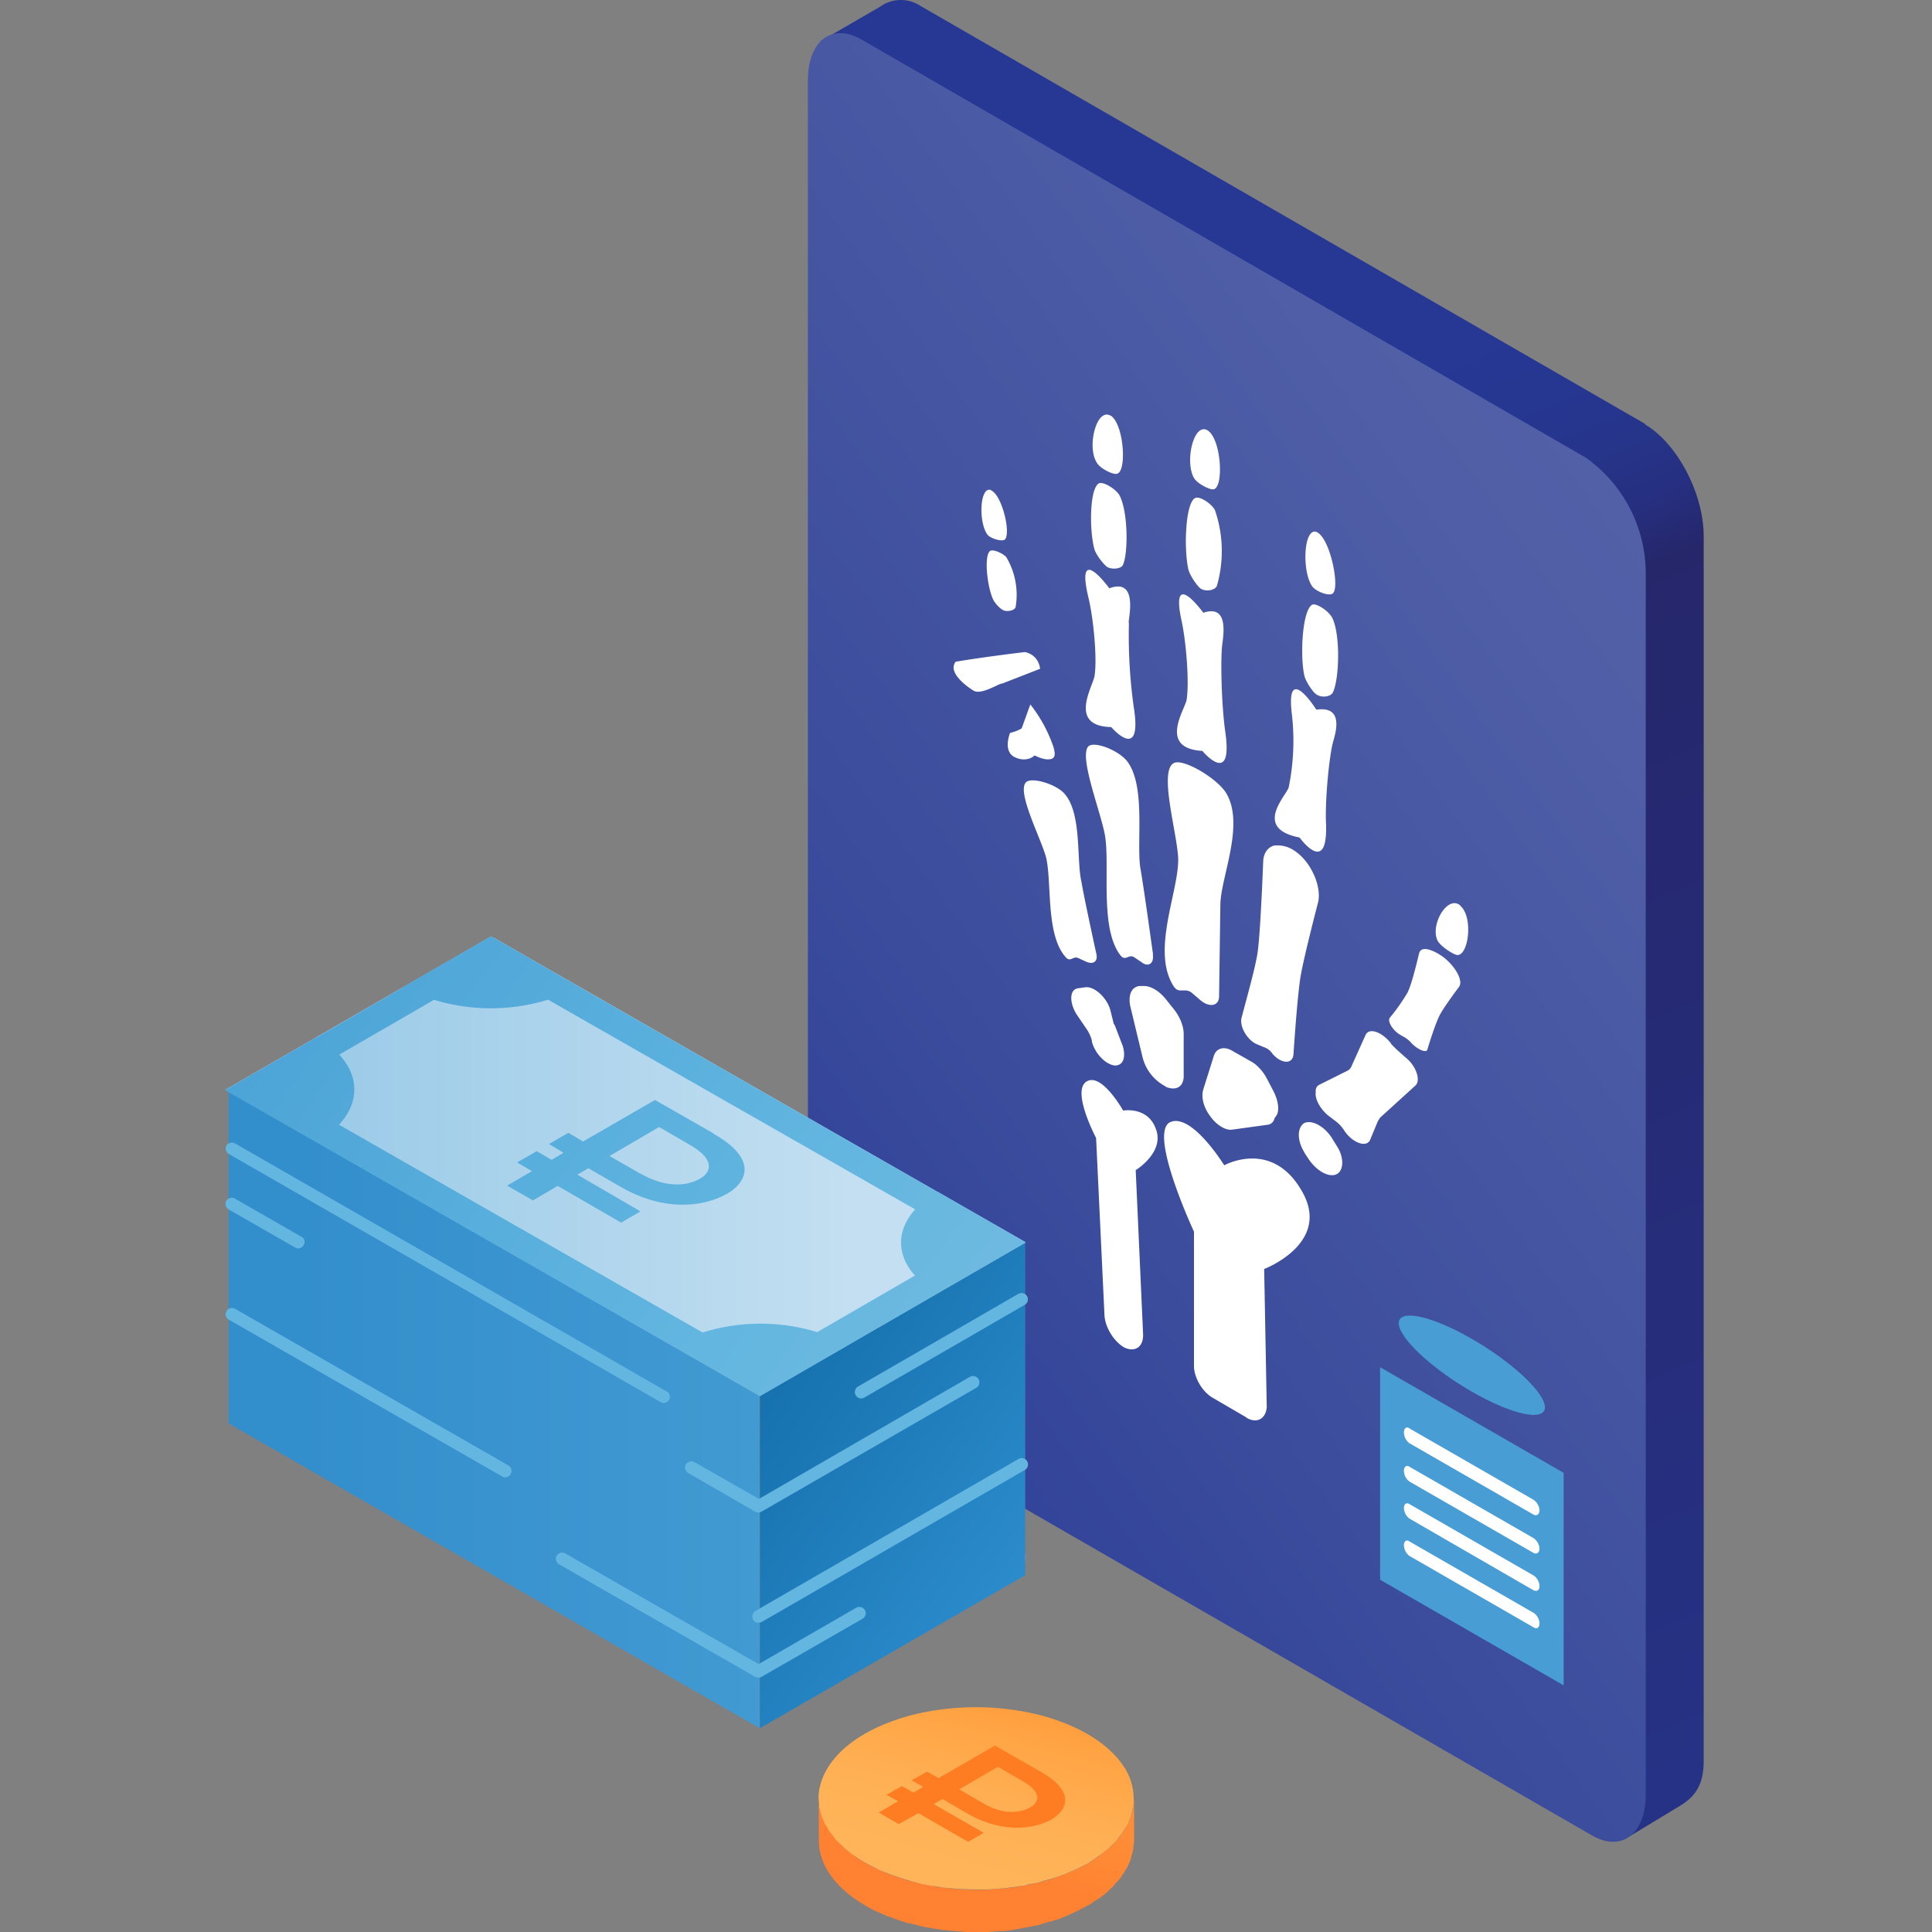 <svg xmlns="http://www.w3.org/2000/svg" width="60" height="60" fill="none"><rect width="100%" height="100%" fill="#808080" stroke="none"/><path fill="url(#a)" d="M51.1 13.17 28.58.18a1.1 1.1 0 0 0-1.25.03l-1.85 1.07 1.4 2.61v35.77c0 1.23.76 2.67 1.68 3.2l20.75 10.96.94 3.1c.06.13.22.18.34.12l1.52-.92c.5-.29.8-.64.8-1.44v-38c.01-1.34-.82-2.92-1.84-3.51h.01Z"/><path fill="url(#b)" d="M49.44 57 26.76 43.93c-.92-.53-1.67-1.97-1.67-3.2V2.5c0-1.24.75-1.8 1.67-1.27l22.5 12.99a4.42 4.42 0 0 1 1.85 3.52v37.99c0 1.23-.75 1.8-1.67 1.27Z"/><path fill="#fff" d="m38.71 44.02-1.03-.6c-.33-.18-.6-.63-.6-1v-4.17s-1.43-3.07-.74-3.4c.67-.3 1.68 1.34 1.68 1.34s1.48-.83 2.41.8c.94 1.62-1.17 2.42-1.17 2.42l.08 4.29c-.03.36-.3.52-.63.33Zm-3.21-2.58-.23-5.1s.9-.55.63-1.27c-.25-.72-1.02-.58-1.02-.58s-.67-1.2-1.14-.9c-.47.3.3 1.75.3 1.75l.26 5.5c.02.38.28.8.6 1 .34.17.61 0 .6-.4Zm5.01-5.64.1.15c.3.48.8.7 1 .43.12-.17.1-.5-.1-.8l-.1-.16c-.24-.43-.66-.66-.91-.54-.22.15-.22.54.01.91Zm-1.14-.87-1.09.15c-.22.04-.52-.15-.72-.45-.19-.26-.26-.58-.19-.8l.33-1.05c.08-.23.32-.3.58-.14l.6.34c.17.1.34.29.45.49l.22.42c.14.27.19.57.1.74l-.07.1a.25.25 0 0 1-.2.2Zm-3.17-1.19a1.4 1.4 0 0 1-.72-.92l-.38-1.58c-.07-.36.05-.61.32-.62h.1c.21 0 .46.14.67.39l.24.3c.2.24.33.54.33.8v1.26c.02.38-.23.52-.56.38Zm-1.57-.65c-.28-.02-.62-.36-.72-.74v-.03a1.12 1.12 0 0 0-.15-.34l-.32-.47c-.24-.38-.23-.79.05-.82l.22-.03c.28-.03.66.32.77.7l.1.4c0 .03.02.05.04.08l.25.65c.1.35.01.6-.24.6Zm8.16 1.73-.24.58c-.11.25-.55.1-.81-.3a1.1 1.1 0 0 0-.3-.31l-.13-.1c-.26-.18-.48-.53-.45-.76v-.05c0-.1.05-.16.11-.19l.9-.45a.28.28 0 0 0 .09-.1l.45-1c.11-.23.49-.1.77.24l.03.05.17.17.27.24c.33.26.48.71.31.87l-1.1 1-.07.11Zm-2.62-8.42a.92.92 0 0 0-.6-.14c-.2.05-.33.24-.34.49 0 0-.08 2.14-.17 2.8-.06.45-.33 1.4-.5 2.05-.08.28.19.73.5.84l.19.08c.1.03.2.1.28.22.28.31.62.31.64 0 .05-.75.14-1.93.22-2.41.1-.61.55-2.33.55-2.33.1-.5-.24-1.27-.77-1.6Zm4.65 3.32c-.14-.1-.3-.19-.45-.23-.18-.05-.27.01-.3.12 0 0-.22.96-.36 1.22a6 6 0 0 1-.55.78c-.08.11.1.4.33.53l.14.08c.08.05.15.11.2.17.21.22.48.32.5.2.1-.34.27-.84.37-1.04.12-.25.61-.9.61-.9.14-.18-.1-.63-.49-.93Zm-6.96 1.22c0 .3-.29.36-.57.13l-.28-.24c-.22-.17-.4.05-.56-.2-.7-1.08.14-2.91.14-3.92 0-.73-.62-2.75-.14-3.01.28-.16 1.34.46 1.63.93.58.97-.15 2.57-.18 3.43l-.04 2.88Zm-2.06-1.3c.05.28-.14.41-.35.24l-.24-.16c-.17-.09-.26.15-.42-.06-.64-.84-.32-2.75-.47-3.69-.11-.69-.81-2.43-.53-2.78.17-.2 1 .12 1.25.5.53.78.26 2.42.37 3.24.1.56.29 1.94.4 2.72Zm-1.75-.01c.05.23-.1.34-.33.23l-.22-.1c-.17-.09-.25.13-.39-.02-.64-.68-.44-2.32-.62-3.1-.15-.58-.9-2-.64-2.33.14-.2.93.03 1.2.33.55.6.38 2.05.53 2.72.08.47.33 1.63.47 2.27Zm11.3-1.5c.4.33.27 1.51-.08 1.53-.12 0-.53-.27-.62-.44-.25-.48.3-1.44.7-1.1Zm-4.45-11.6c.41.19.72 1.72.49 1.9-.1.09-.49-.04-.63-.21-.34-.45-.28-1.9.15-1.69Zm-6.4-3.62c.4.27.5 1.7.2 1.8-.11.05-.52-.15-.63-.33-.33-.48-.02-1.73.42-1.47Zm-3.72 2.32c.34.14.63 1.36.42 1.53-.08.06-.4-.02-.52-.14-.3-.36-.26-1.54.1-1.4Zm6.73-1.86c.41.27.5 1.7.2 1.82-.1.05-.51-.16-.62-.33-.31-.5-.02-1.77.42-1.49Zm3.87 9.75c.04-.2.45-1.22-.5-1.08 0 0-.96-1.52-.76.14a7.2 7.2 0 0 1-.1 2.28c-.1.28-1.1 1.27.34 1.55 0 0 .89 1.24.82-.45-.03-.66.08-1.9.2-2.44Zm-3.43-3.02c.01-.22.28-1.36-.58-1.07 0 0-1.05-1.45-.67.27.14.66.24 1.92.15 2.44-.06.31-.88 1.5.49 1.58 0 0 .97 1.16.71-.61-.1-.7-.15-2-.1-2.62Zm-2.9-.77c.02-.24.27-1.38-.6-1.06 0 0-1.06-1.46-.65.28.16.65.28 1.92.19 2.45-.05.32-.83 1.55.52 1.58 0 0 .98 1.14.7-.62a16 16 0 0 1-.15-2.63Zm6.32-.15c-.12-.22-.5-.46-.62-.4-.31.18-.38 1.6-.24 2.21.05.19.27.52.38.58.14.1.42.08.5-.06.2-.38.25-1.8-.02-2.33Zm-3.64-3.34c-.12-.22-.5-.45-.62-.37-.3.17-.35 1.6-.2 2.23.06.2.27.5.38.58.15.1.43.06.5-.08a3.9 3.9 0 0 0-.06-2.36Zm-2.97-.47c-.13-.2-.5-.42-.63-.36-.3.16-.3 1.49-.14 2.05.05.17.28.47.4.55.14.08.42.06.48-.06.17-.34.17-1.67-.11-2.18Zm-3.51 1.93c-.12-.13-.42-.25-.5-.19-.2.14-.09 1.12.09 1.5.05.12.24.32.34.35.12.04.32 0 .36-.1a2.29 2.29 0 0 0-.29-1.56Zm.58 2.95s-1.19.14-2.15.3c-.3.38.54.89.54.89.24.17.82-.23.9-.21l1.18-.46s-.02-.42-.47-.52Zm.17 1.62-.08.22-.19.53c-.16.1-.36.14-.36.14s-.22.52.1.73c.22.13.49.13.66-.03.14.07.27.11.36.12.34.03.27-.2.23-.37a4.44 4.44 0 0 0-.72-1.33Z"/><path fill="#489DD5" d="m48.56 52.34-5.7-3.28v-6.6l5.7 3.28v6.6Z"/><path fill="#fff" d="m47.63 48.23-3.86-2.22a.43.43 0 0 1-.17-.33c0-.13.08-.19.17-.13l3.86 2.22c.1.07.18.2.18.33 0 .11-.08.18-.18.13Zm0-1.19-3.86-2.22a.43.43 0 0 1-.17-.33c0-.13.08-.2.17-.13l3.86 2.22c.1.07.18.2.18.33 0 .11-.08.18-.18.13Zm0 2.35-3.86-2.23a.43.43 0 0 1-.17-.33c0-.12.08-.18.17-.12l3.86 2.22c.1.06.18.2.18.33s-.08.17-.18.13Zm0 1.15-3.86-2.22a.43.43 0 0 1-.17-.33c0-.12.08-.19.17-.12l3.86 2.22c.1.06.18.2.18.33 0 .12-.08.19-.18.12Z"/><path fill="#489DD5" d="M47.98 43.7c0 .46-1.02.24-2.27-.48s-2.27-1.67-2.27-2.13c0-.45 1.02-.23 2.27.49s2.27 1.67 2.27 2.13Z"/><path fill="#B486DE" d="M31.62 48.47h.23v-.22h-.23v.22Z"/><path fill="url(#c)" d="m7.09 44.2 16.5 9.47V43.35L7.1 33.87V44.2Z"/><path fill="#B486DE" d="m26.6 42.32-1.27.73 1.28.74 1.27-.74-1.28-.73Z"/><path fill="url(#d)" d="M23.6 43.32v10.35l8.24-4.75V38.57l-8.24 4.75Z"/><path fill="#C3DFF1" d="M31.61 38.59v.13l.22-.13h-.22Z"/><path fill="#C3DFF1" d="M31.84 38.59h-.23v.13l-8.01 4.63-16.51-9.47 8.24-4.76 16.51 9.47Z"/><path fill="url(#e)" d="M35.2 55.9v.11l-.01.11v.07c-.01.03-.03.06-.03.1l-.03.1-.02.04v.03l-.05.1-.04.1c0 .02-.02.03-.03.05l-.01.03-.05.07-.06.11-.06.06c0 .02-.02.04-.03.05l-.04.05-.08.1-.13.13-.05.05a.18.18 0 0 0-.03.03l-.03.02-.13.1-.13.11-.03.02c-.04.04-.1.07-.15.1l-.12.09-.06.03c-.14.09-.3.16-.46.23l-.14.06-.39.15-.08.03-.05.02-.25.07-.2.05-.27.06-.15.03h-.03a8 8 0 0 1-.6.09h-.13a10.91 10.91 0 0 1-.41.04h-.5l-.12-.01-.25-.01-.11-.01-.12-.01-.24-.03-.12-.01-.1-.02-.26-.05c-.04 0-.09 0-.12-.02l-.09-.02-.3-.07-.13-.03-.04-.02a5.55 5.55 0 0 1-.52-.18h-.03l-.22-.1-.13-.06a4.68 4.68 0 0 1-.7-.4l-.08-.07c-.07-.05-.15-.1-.21-.16l-.09-.08-.16-.16-.08-.1c-.04-.06-.09-.1-.12-.16l-.07-.1-.1-.16-.04-.1-.07-.16-.02-.12-.04-.15-.01-.12-.02-.15v1.3c0 .74.48 1.47 1.45 2.03.11.07.23.13.36.19l.12.05.22.1h.03a6.7 6.7 0 0 0 .57.2l.12.02.31.08.08.02.12.02a7.25 7.25 0 0 0 .36.06l.12.02.24.02.12.01.11.01.25.02h.7l.33-.03h.17a7.9 7.9 0 0 0 .59-.1l.16-.03.27-.05.19-.06.25-.07c.02 0 .03 0 .05-.02l.1-.02a6.74 6.74 0 0 0 .97-.45c.03 0 .04-.02.07-.03l.13-.1.17-.1.14-.11.14-.12.03-.04.06-.05.2-.22.05-.06.03-.04.11-.17.05-.08.02-.03.07-.14.04-.1.01-.03.04-.14.03-.12v-.01c.02-.05.02-.1.02-.15l.02-.14v-1.33.04h-.01Z"/><path fill="url(#f)" d="m25.44 56.11.04.16c0 .04.02.07.03.11l.06.15.05.12.1.15c.01.03.03.07.06.1l.12.16.08.1.17.16.08.08.21.17.09.06a4.75 4.75 0 0 0 .7.4c.03.03.08.04.12.06a8.3 8.3 0 0 0 .78.28l.16.05.3.08a4.61 4.61 0 0 0 .47.08l.22.04.24.02.23.02.25.01.22.01h.48l.34-.03.17-.01.56-.08c.06 0 .12-.02.17-.04l.28-.05.2-.06.25-.07.13-.04a6.82 6.82 0 0 0 1-.44l.32-.22.03-.02.26-.2.03-.03.22-.21.07-.1.13-.16.06-.1.1-.16.04-.1c.02-.06.05-.1.06-.16l.03-.11.04-.16.01-.1a1.8 1.8 0 0 0-.35-1.24c-.24-.34-.6-.66-1.08-.94-.42-.24-.9-.43-1.41-.57a8.24 8.24 0 0 0-4.11 0c-.5.14-.99.33-1.4.57-.4.23-.72.5-.95.78-.31.38-.48.8-.48 1.22l.02.16v.11Z"/><path fill="#FF7D22" d="m32.33 55.03-1.43-.82-1.75 1.01-.36-.2-.48.27.36.2-.3.18-.36-.2-.48.27.36.2-.6.35.62.36.61-.34 1.55.89.48-.28-1.55-.89.27-.16.77.45c1.04.6 2 .51 2.59.2.48-.27.82-.85-.3-1.49Zm-1.8.97-.74-.43 1.2-.7.78.45c.55.32.55.62.22.81-.36.21-.9.2-1.46-.13Z"/><path fill="url(#g)" d="m31.85 38.58-8.25 4.76L7 33.84l8.25-4.76 16.6 9.5Z"/><path fill="url(#h)" d="m30.2 38.58-6.6 3.82-14.96-8.55 6.6-3.82 14.97 8.55Zm1.65 0-16.6-9.5L7 33.86l16.6 9.5 8.25-4.77Z"/><path fill="url(#i)" d="M17.98 30.66a6.05 6.05 0 0 1-5.47 0l2.74-1.58 2.73 1.57Z"/><path fill="url(#j)" d="m31.85 38.58-2.74 1.58c-1.51-.87-1.5-2.28.01-3.15l2.73 1.57Z"/><path fill="url(#k)" d="M9.83 35.47 7 33.85l2.84-1.64c1.56.9 1.55 2.36-.01 3.26Z"/><path fill="url(#l)" d="m26.35 41.76-2.75 1.58-2.73-1.57a6.04 6.04 0 0 1 5.48-.01Z"/><path fill="url(#m)" d="m22.16 35.2-1.82-1.04-2.23 1.29-.46-.27-.6.35.45.27-.37.22-.46-.27-.61.35.46.27-.77.45.8.46.77-.45 1.97 1.14.6-.35-1.96-1.14.34-.2.99.57c1.32.77 2.54.65 3.29.24.62-.34 1.04-1.07-.39-1.88Zm-2.29 1.24-.94-.54 1.54-.9.98.57c.7.41.7.8.28 1.04-.46.26-1.13.25-1.85-.17Z"/><path fill="#62B6E0" d="M26.73 43.43a.2.2 0 0 1-.1-.36l5-2.89a.2.2 0 0 1 .27.08.2.2 0 0 1-.07.26l-5 2.89a.2.2 0 0 1-.1.02Zm-6.13.14a.22.22 0 0 1-.09-.03l-13.4-7.7a.2.2 0 0 1-.08-.26.2.2 0 0 1 .27-.07l13.4 7.7c.1.05.13.17.08.26a.2.2 0 0 1-.17.1Zm2.96 3.4a.2.2 0 0 1-.1-.02l-2.08-1.2a.2.2 0 0 1-.08-.27.2.2 0 0 1 .27-.07l2 1.14 6.55-3.79a.2.2 0 0 1 .27.07.2.2 0 0 1-.07.27l-6.66 3.84a.2.2 0 0 1-.1.03Zm-14.3-8.2a.22.22 0 0 1-.1-.03L7.1 37.56a.2.2 0 0 1-.07-.27.2.2 0 0 1 .26-.07l2.07 1.19c.1.05.13.17.07.26a.2.2 0 0 1-.17.1Zm14.3 11.63a.2.2 0 0 1-.1-.37l8.17-4.72a.2.2 0 0 1 .27.07.2.2 0 0 1-.07.27l-8.17 4.72a.2.2 0 0 1-.1.02Zm-7.87-4.52a.22.22 0 0 1-.1-.03L7.1 40.98a.2.2 0 0 1-.07-.26.2.2 0 0 1 .26-.08l8.5 4.87a.2.2 0 0 1 .07.27.2.2 0 0 1-.17.1Z"/><path fill="#62B6E0" d="M23.56 52.1a.2.2 0 0 1-.1-.02l-6.1-3.5a.2.2 0 0 1-.07-.27.2.2 0 0 1 .26-.07l6.01 3.44 3.03-1.75a.2.2 0 0 1 .27.07.2.2 0 0 1-.07.27l-3.13 1.8a.2.2 0 0 1-.1.03Z"/><defs><linearGradient id="a" x1="28.7" x2="52.7" y1="1.94" y2="58" gradientUnits="userSpaceOnUse"><stop offset=".22" stop-color="#263894"/><stop offset=".28" stop-color="#263792"/><stop offset=".32" stop-color="#263489"/><stop offset=".35" stop-color="#262F80"/><stop offset=".38" stop-color="#26276B"/><stop offset=".57" stop-color="#262A74"/><stop offset="1" stop-color="#263387"/></linearGradient><linearGradient id="b" x1="67.06" x2="12.19" y1="8.2" y2="47.84" gradientUnits="userSpaceOnUse"><stop offset=".11" stop-color="#5664A9"/><stop offset=".33" stop-color="#4F5EA6"/><stop offset=".65" stop-color="#3B4C9D"/><stop offset=".92" stop-color="#263894"/></linearGradient><linearGradient id="c" x1="7.09" x2="23.6" y1="43.77" y2="43.77" gradientUnits="userSpaceOnUse"><stop offset=".14" stop-color="#338ECC"/><stop offset="1" stop-color="#429AD2"/></linearGradient><linearGradient id="d" x1="23.49" x2="32.47" y1="43.16" y2="49.43" gradientUnits="userSpaceOnUse"><stop stop-color="#1671AD"/><stop offset=".94" stop-color="#2C8CCC"/></linearGradient><linearGradient id="e" x1="31.53" x2="29.93" y1="52.12" y2="58.03" gradientUnits="userSpaceOnUse"><stop stop-color="#FF8029"/><stop offset=".29" stop-color="#FF8025"/><stop offset=".44" stop-color="#FF8F38"/><stop offset=".74" stop-color="#FF8A35"/><stop offset="1" stop-color="#FF8131"/></linearGradient><linearGradient id="f" x1="31.34" x2="29.73" y1="52.07" y2="57.98" gradientUnits="userSpaceOnUse"><stop stop-color="#FF9836"/><stop offset=".3" stop-color="#FFA546"/><stop offset=".67" stop-color="#FFB054"/><stop offset="1" stop-color="#FFB459"/></linearGradient><linearGradient id="g" x1="7" x2="31.85" y1="36.21" y2="36.21" gradientUnits="userSpaceOnUse"><stop stop-color="#94C7E6"/><stop offset=".78" stop-color="#C3DFF1"/></linearGradient><linearGradient id="h" x1="5.34" x2="32.56" y1="26.37" y2="45.39" gradientUnits="userSpaceOnUse"><stop stop-color="#459FD4"/><stop offset=".67" stop-color="#62B6E0"/><stop offset="1" stop-color="#77BCE1"/></linearGradient><linearGradient id="i" x1="6.58" x2="33.79" y1="24.6" y2="43.63" gradientUnits="userSpaceOnUse"><stop stop-color="#459FD4"/><stop offset=".67" stop-color="#62B6E0"/><stop offset="1" stop-color="#77BCE1"/></linearGradient><linearGradient id="j" x1="7.49" x2="34.7" y1="23.31" y2="42.33" gradientUnits="userSpaceOnUse"><stop stop-color="#459FD4"/><stop offset=".67" stop-color="#62B6E0"/><stop offset="1" stop-color="#77BCE1"/></linearGradient><linearGradient id="k" x1="3.23" x2="30.45" y1="29.39" y2="48.42" gradientUnits="userSpaceOnUse"><stop stop-color="#459FD4"/><stop offset=".67" stop-color="#62B6E0"/><stop offset="1" stop-color="#77BCE1"/></linearGradient><linearGradient id="l" x1="4.11" x2="31.32" y1="28.13" y2="47.16" gradientUnits="userSpaceOnUse"><stop stop-color="#459FD4"/><stop offset=".67" stop-color="#62B6E0"/><stop offset="1" stop-color="#77BCE1"/></linearGradient><linearGradient id="m" x1="5.29" x2="32.5" y1="26.45" y2="45.47" gradientUnits="userSpaceOnUse"><stop stop-color="#459FD4"/><stop offset=".67" stop-color="#62B6E0"/><stop offset="1" stop-color="#77BCE1"/></linearGradient></defs></svg>